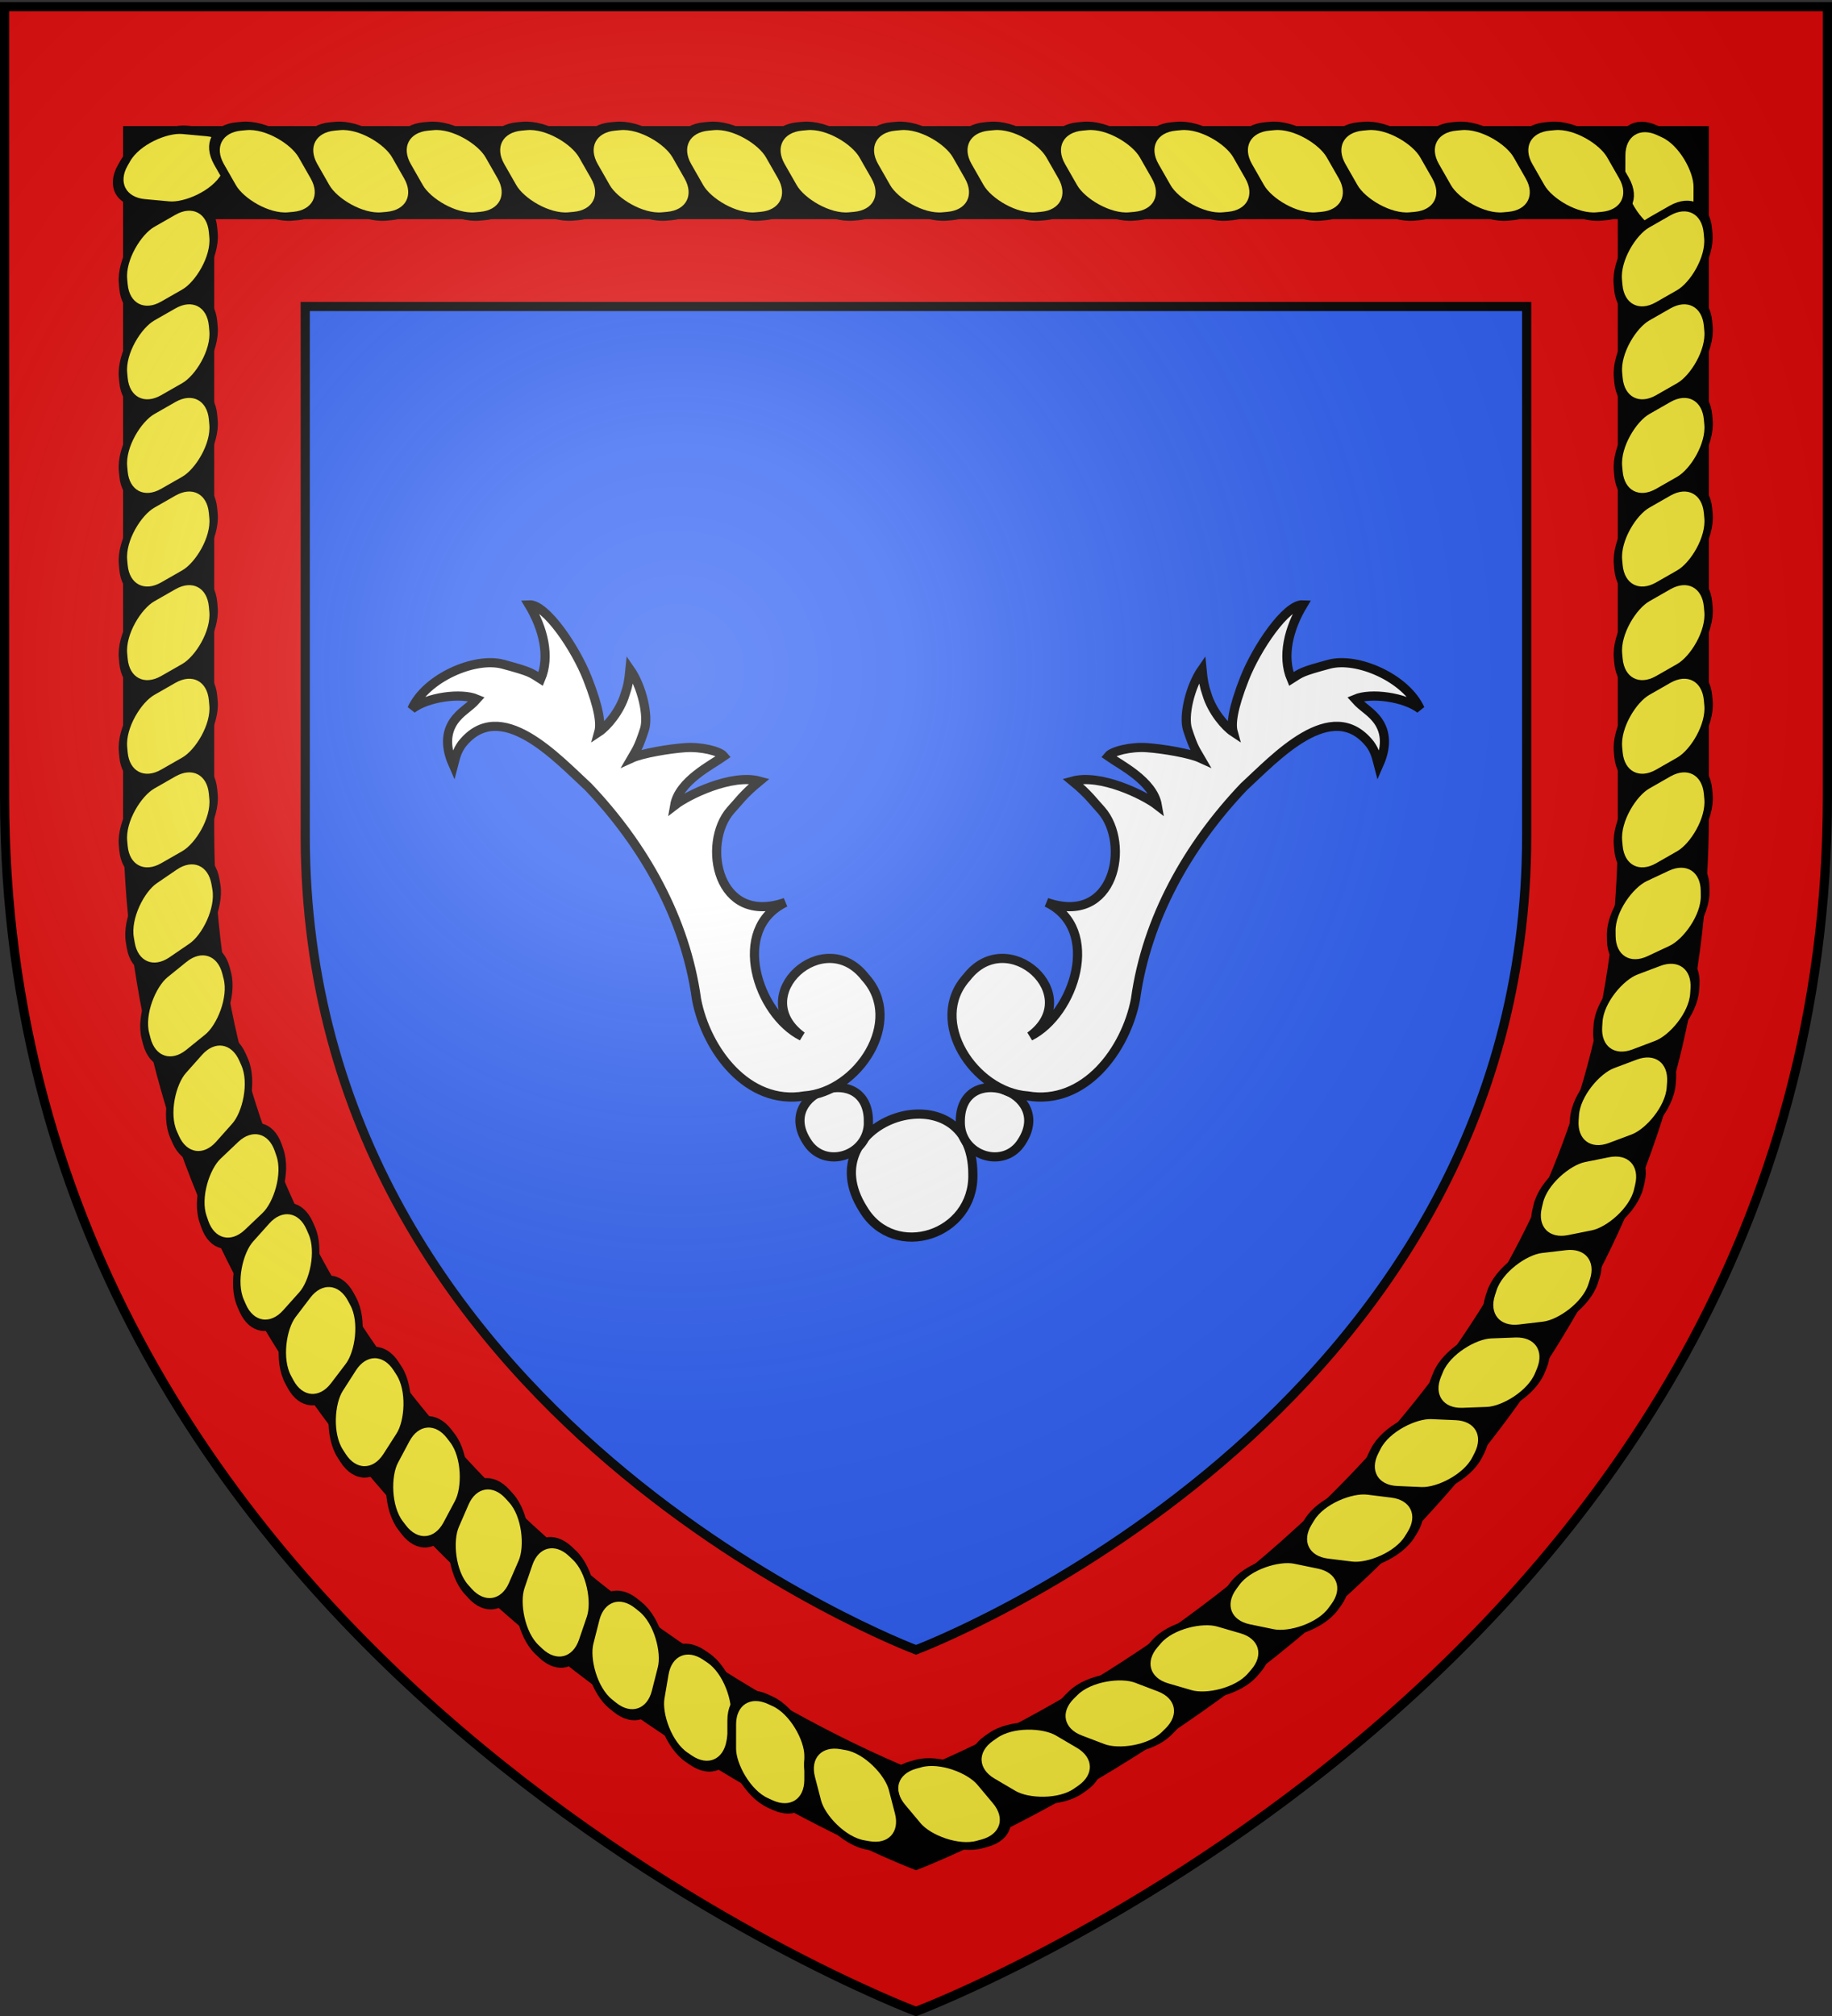 <svg xmlns="http://www.w3.org/2000/svg" xmlns:xlink="http://www.w3.org/1999/xlink" width="600" height="660" version="1.0"><rect width="100%" height="100%" fill="#333333" stroke="none"/><desc>Flag of Canton of Valais (Wallis)</desc><defs><radialGradient xlink:href="#b" id="e" cx="221.445" cy="226.331" r="300" fx="221.445" fy="226.331" gradientTransform="matrix(1.353 0 0 1.349 -77.63 -85.747)" gradientUnits="userSpaceOnUse"/><linearGradient id="b"><stop offset="0" style="stop-color:white;stop-opacity:.314"/><stop offset=".19" style="stop-color:white;stop-opacity:.251"/><stop offset=".6" style="stop-color:#6b6b6b;stop-opacity:.125"/><stop offset="1" style="stop-color:black;stop-opacity:.125"/></linearGradient></defs><g style="display:inline"><path d="M300 658.5s298.5-112.32 298.5-397.772V2.176H1.5v258.552C1.5 546.18 300 658.5 300 658.5" style="fill:#e20909;fill-opacity:1;fill-rule:evenodd;stroke:none;stroke-width:1px;stroke-linecap:butt;stroke-linejoin:miter;stroke-opacity:1"/><g style="fill:#2b5df2;stroke:#000;stroke-width:3;stroke-miterlimit:4;stroke-dasharray:none;stroke-opacity:1;display:inline"><path d="M99.969 100.344v173.25C99.969 464.87 300 540.125 300 540.125s200-75.254 200-266.531v-173.25z" style="fill:#2b5df2;fill-opacity:1;fill-rule:evenodd;stroke:#000;stroke-width:3;stroke-linecap:butt;stroke-linejoin:miter;stroke-miterlimit:4;stroke-dasharray:none;stroke-opacity:1;display:inline"/></g></g><g style="fill:#fff;fill-opacity:1;stroke:#000;stroke-width:3.75;stroke-miterlimit:4;stroke-dasharray:none;stroke-opacity:1;display:inline"><path d="M325.103 334.245c.063 44.23-68.36 22.362-44.8-14.437 12.744-21.06 45.393-10.55 44.8 14.437z" style="fill:#fff;fill-opacity:1;stroke:#000;stroke-width:3.75;stroke-miterlimit:4;stroke-dasharray:none;stroke-opacity:1" transform="matrix(.8 0 0 -.8 58.538 651.825)"/><path d="M282.352 355.845c.036 24.93-38.53 12.605-25.251-8.137 7.183-11.87 25.585-5.947 25.25 8.137z" style="fill:#fff;fill-opacity:1;stroke:#000;stroke-width:3.75;stroke-miterlimit:4;stroke-dasharray:none;stroke-opacity:1" transform="matrix(.8 0 0 -.8 58.538 651.825)"/><path d="M256.18 366.3c21.791 1.508 41.159 30.65 24.84 48.568-16.783 21.626-48.735-7.384-25.882-24.163-18.211 9.075-29.486 43.9-6.805 54.792-28.007-9.8-34.301 24.11-22.397 37.683 3.13 3.355 5.109 6.449 11.808 11.936-11.324 3.104-29.23-5.62-34.703-9.871 1.728 9.953 15.172 16.559 20.141 20.08-1.708 2.104-9.291 3.944-15.79 3.5-6.636-.455-17.665-2.313-21.984-4.287 1.825 3.176 2.698 3.858 5.248 11.69 1.793 5.508-.997 17.623-5.904 24.648-.434-4.582-.956-7.196-2.013-10.18-2.06-7.004-7.514-13.314-10.754-15.45.892 3.205.278 9.332-4.677 21.925-4.823 12.26-16.987 30.46-23.89 30.105 5.789-9.63 8.7-21.06 4.77-30.361-4.147 2.643-4.072 2.968-15.455 6.046-11.509 3.112-31.568-5.622-37.284-18.317 6.37 4.902 20.173 6.764 26.59 4.036-3.315-3.754-6.577-4.924-9.546-9.224-3.928-5.93-2.489-12.392-.04-17.918.943 3.62 1.406 5.799 3.467 8.691 15.728 19.902 39.058-5.825 51.729-17.452 22.784-23.944 39.793-53.908 44.331-86.967 3.93-20.584 20.807-43.538 44.2-39.51z" style="fill:#fff;fill-opacity:1;fill-rule:evenodd;stroke:#000;stroke-width:3.75;stroke-linecap:butt;stroke-linejoin:miter;stroke-miterlimit:4;stroke-dasharray:none;stroke-opacity:1" transform="matrix(.8 0 0 -.8 58.538 651.825)"/><path d="M319.956 355.845c-.036 24.93 38.53 12.605 25.251-8.137-7.184-11.87-25.585-5.947-25.251 8.137z" style="fill:#fff;fill-opacity:1;stroke:#000;stroke-width:3.75;stroke-miterlimit:4;stroke-dasharray:none;stroke-opacity:1" transform="matrix(.8 0 0 -.8 58.538 651.825)"/><path d="M347.477 366.3c-21.792 1.508-41.16 30.65-24.841 48.568 16.783 21.626 48.736-7.384 25.883-24.163 18.21 9.075 29.486 43.9 6.805 54.792 28.006-9.8 34.3 24.11 22.396 37.683-3.13 3.355-5.108 6.449-11.808 11.936 11.324 3.104 29.23-5.62 34.704-9.871-1.729 9.953-15.172 16.559-20.142 20.08 1.709 2.104 9.292 3.944 15.79 3.5 6.636-.455 17.665-2.313 21.985-4.287-1.825 3.176-2.698 3.858-5.248 11.69-1.794 5.508.997 17.623 5.903 24.648.434-4.582.956-7.196 2.013-10.18 2.06-7.004 7.514-13.314 10.754-15.45-.892 3.205-.278 9.332 4.677 21.925 4.824 12.26 16.987 30.46 23.89 30.105-5.788-9.63-8.7-21.06-4.77-30.361 4.147 2.643 4.072 2.968 15.455 6.046 11.51 3.112 31.568-5.622 37.284-18.317-6.37 4.902-20.173 6.764-26.59 4.036 3.315-3.754 6.578-4.924 9.547-9.224 3.927-5.93 2.488-12.392.039-17.918-.943 3.62-1.406 5.799-3.466 8.691-15.729 19.902-39.058-5.825-51.73-17.452-22.784-23.944-39.793-53.908-44.33-86.967-3.93-20.584-20.808-43.538-44.2-39.51z" style="fill:#fff;fill-opacity:1;fill-rule:evenodd;stroke:#000;stroke-width:3.75;stroke-linecap:butt;stroke-linejoin:miter;stroke-miterlimit:4;stroke-dasharray:none;stroke-opacity:1" transform="matrix(.8 0 0 -.8 58.538 651.825)"/></g><path d="M40.313 41.281v224.938c0 248.342 259.688 346.062 259.688 346.062s259.687-97.72 259.687-346.062V41.28zM70.157 71.75h459.687v200.125C529.844 492.815 300 579.75 300 579.75S70.158 492.814 70.158 271.875z" style="fill:#000;fill-opacity:1;fill-rule:evenodd;stroke:none;stroke-width:1;stroke-linecap:butt;stroke-linejoin:miter;stroke-miterlimit:4;stroke-dasharray:none;stroke-opacity:1;display:inline"/><use xlink:href="#c" width="600" height="660" style="display:inline" transform="rotate(-55 69.643 81.839)"/><rect width="27.724" height="33.963" x="-611.564" y="174.039" ry="12.998" style="fill:#fcef3c;fill-opacity:1;stroke:#000;stroke-width:3.146;stroke-miterlimit:4;stroke-dasharray:none;stroke-opacity:1;display:inline" transform="matrix(-.908 -.42 .004 -1 0 0)"/><g style="display:inline" transform="translate(2.75 -.432)"><rect id="c" width="27.724" height="33.963" x="36.264" y="53.298" ry="12.998" style="fill:#fcef3c;fill-opacity:1;stroke:#000;stroke-width:3.146;stroke-miterlimit:4;stroke-dasharray:none;stroke-opacity:1" transform="matrix(.996 -.09 .496 .868 0 0)"/><use xlink:href="#c" width="600" height="660" transform="translate(30.61)"/><use xlink:href="#c" width="600" height="660" transform="translate(61.222)"/><use xlink:href="#c" width="600" height="660" transform="translate(91.832)"/><use xlink:href="#c" width="600" height="660" transform="translate(122.443)"/><use xlink:href="#c" width="600" height="660" transform="translate(153.054)"/><use xlink:href="#c" width="600" height="660" transform="translate(183.665)"/><use xlink:href="#c" width="600" height="660" transform="translate(214.276)"/><use xlink:href="#c" width="600" height="660" transform="translate(244.886)"/><use xlink:href="#c" width="600" height="660" transform="translate(275.497)"/><use xlink:href="#c" width="600" height="660" transform="translate(306.108)"/><use xlink:href="#c" width="600" height="660" transform="translate(336.719)"/><use xlink:href="#c" width="600" height="660" transform="translate(367.33)"/><use xlink:href="#c" width="600" height="660" transform="translate(397.94)"/><use xlink:href="#c" width="600" height="660" transform="translate(428.551)"/></g><rect width="27.724" height="33.963" x="-391.921" y="571.318" ry="12.998" style="fill:#fcef3c;fill-opacity:1;stroke:#000;stroke-width:3.146;stroke-miterlimit:4;stroke-dasharray:none;stroke-opacity:1;display:inline" transform="matrix(-.09 -.996 .868 -.496 0 0)"/><use xlink:href="#d" width="600" height="660" style="display:inline" transform="translate(489.622 30.646)"/><use xlink:href="#d" width="600" height="660" style="display:inline" transform="translate(489.622 61.291)"/><use xlink:href="#d" width="600" height="660" style="display:inline" transform="translate(489.622 91.937)"/><use xlink:href="#d" width="600" height="660" style="display:inline" transform="translate(489.622 122.582)"/><use xlink:href="#d" width="600" height="660" style="display:inline" transform="translate(489.622 153.227)"/><use xlink:href="#d" width="600" height="660" style="display:inline" transform="translate(489.622 183.873)"/><use xlink:href="#d" width="600" height="660" style="display:inline" transform="rotate(4.6 -2371.422 6266.35)"/><use xlink:href="#d" width="600" height="660" style="display:inline" transform="rotate(9.2 -1421.92 3183.03)"/><use xlink:href="#d" width="600" height="660" style="display:inline" transform="rotate(9 -1261.67 3282.67)"/><use xlink:href="#d" width="600" height="660" style="display:inline" transform="rotate(23 -547.862 1359.034)"/><use xlink:href="#d" width="600" height="660" style="display:inline" transform="rotate(27.6 -471.318 1147.466)"/><use xlink:href="#d" width="600" height="660" style="display:inline" transform="rotate(32.2 -416.49 993.949)"/><use xlink:href="#d" width="600" height="660" style="display:inline" transform="rotate(36.8 -374.673 878.9)"/><use xlink:href="#d" width="600" height="660" style="display:inline" transform="rotate(41.4 -341.927 787.07)"/><use xlink:href="#d" width="600" height="660" style="display:inline" transform="rotate(46 -315.154 713.457)"/><use xlink:href="#d" width="600" height="660" style="display:inline" transform="rotate(50.6 -292.998 652.37)"/><use xlink:href="#d" width="600" height="660" style="display:inline" transform="rotate(79.8 -119.662 490.484)"/><rect id="d" width="27.724" height="33.963" x="-124.633" y="35.025" ry="12.998" style="fill:#fcef3c;fill-opacity:1;stroke:#000;stroke-width:3.146;stroke-miterlimit:4;stroke-dasharray:none;stroke-opacity:1;display:inline" transform="matrix(-.09 -.996 .868 -.496 0 0)"/><use xlink:href="#d" width="600" height="660" style="display:inline" transform="translate(0 30.645)"/><use xlink:href="#d" width="600" height="660" style="display:inline" transform="translate(0 61.29)"/><use xlink:href="#d" width="600" height="660" style="display:inline" transform="translate(0 91.936)"/><use xlink:href="#d" width="600" height="660" style="display:inline" transform="translate(0 122.582)"/><use xlink:href="#d" width="600" height="660" style="display:inline" transform="translate(0 153.227)"/><use xlink:href="#d" width="600" height="660" style="display:inline" transform="translate(0 183.873)"/><use xlink:href="#d" width="600" height="660" style="display:inline" transform="rotate(-4.6 2726.427 172.073)"/><use xlink:href="#d" width="600" height="660" style="display:inline" transform="rotate(-9.2 1579.175 170.027)"/><use xlink:href="#d" width="600" height="660" style="display:inline" transform="rotate(-18.6 901.538 181.21)"/><use xlink:href="#d" width="600" height="660" style="display:inline" transform="rotate(-13.8 1321.956 137.278)"/><use xlink:href="#d" width="600" height="660" style="display:inline" transform="rotate(-18.4 1092.228 140.52)"/><use xlink:href="#d" width="600" height="660" style="display:inline" transform="rotate(-23 950.811 139.026)"/><use xlink:href="#d" width="600" height="660" style="display:inline" transform="rotate(-27.6 857.144 139.162)"/><use xlink:href="#d" width="600" height="660" style="display:inline" transform="rotate(-32.2 791.333 138.326)"/><use xlink:href="#d" width="600" height="660" style="display:inline" transform="rotate(-36.8 740.18 137.207)"/><use xlink:href="#d" width="600" height="660" style="display:inline" transform="rotate(-41.4 700.847 136.678)"/><use xlink:href="#d" width="600" height="660" style="display:inline" transform="rotate(-46 668.823 136.81)"/><use xlink:href="#d" width="600" height="660" style="display:inline" transform="rotate(-50.6 643.71 138.445)"/><use xlink:href="#d" width="600" height="660" style="display:inline" transform="rotate(-60.2 575.529 159.027)"/><use xlink:href="#d" width="600" height="660" style="display:inline" transform="rotate(-74.8 496.627 189.047)"/><use xlink:href="#d" width="600" height="660" style="display:inline" transform="rotate(60.2 -227.824 575.933)"/><use xlink:href="#d" width="600" height="660" style="display:inline" transform="rotate(18.4 -660.286 1673.996)"/><path d="M300 658.5s298.5-112.32 298.5-397.772V2.176H1.5v258.552C1.5 546.18 300 658.5 300 658.5" style="opacity:1;fill:url(#e);fill-opacity:1;fill-rule:evenodd;stroke:none;stroke-width:1px;stroke-linecap:butt;stroke-linejoin:miter;stroke-opacity:1"/><path d="M300 658.5S1.5 546.18 1.5 260.728V2.176h597v258.552C598.5 546.18 300 658.5 300 658.5z" style="opacity:1;fill:none;fill-opacity:1;fill-rule:evenodd;stroke:#000;stroke-width:3;stroke-linecap:butt;stroke-linejoin:miter;stroke-miterlimit:4;stroke-dasharray:none;stroke-opacity:1"/></svg>